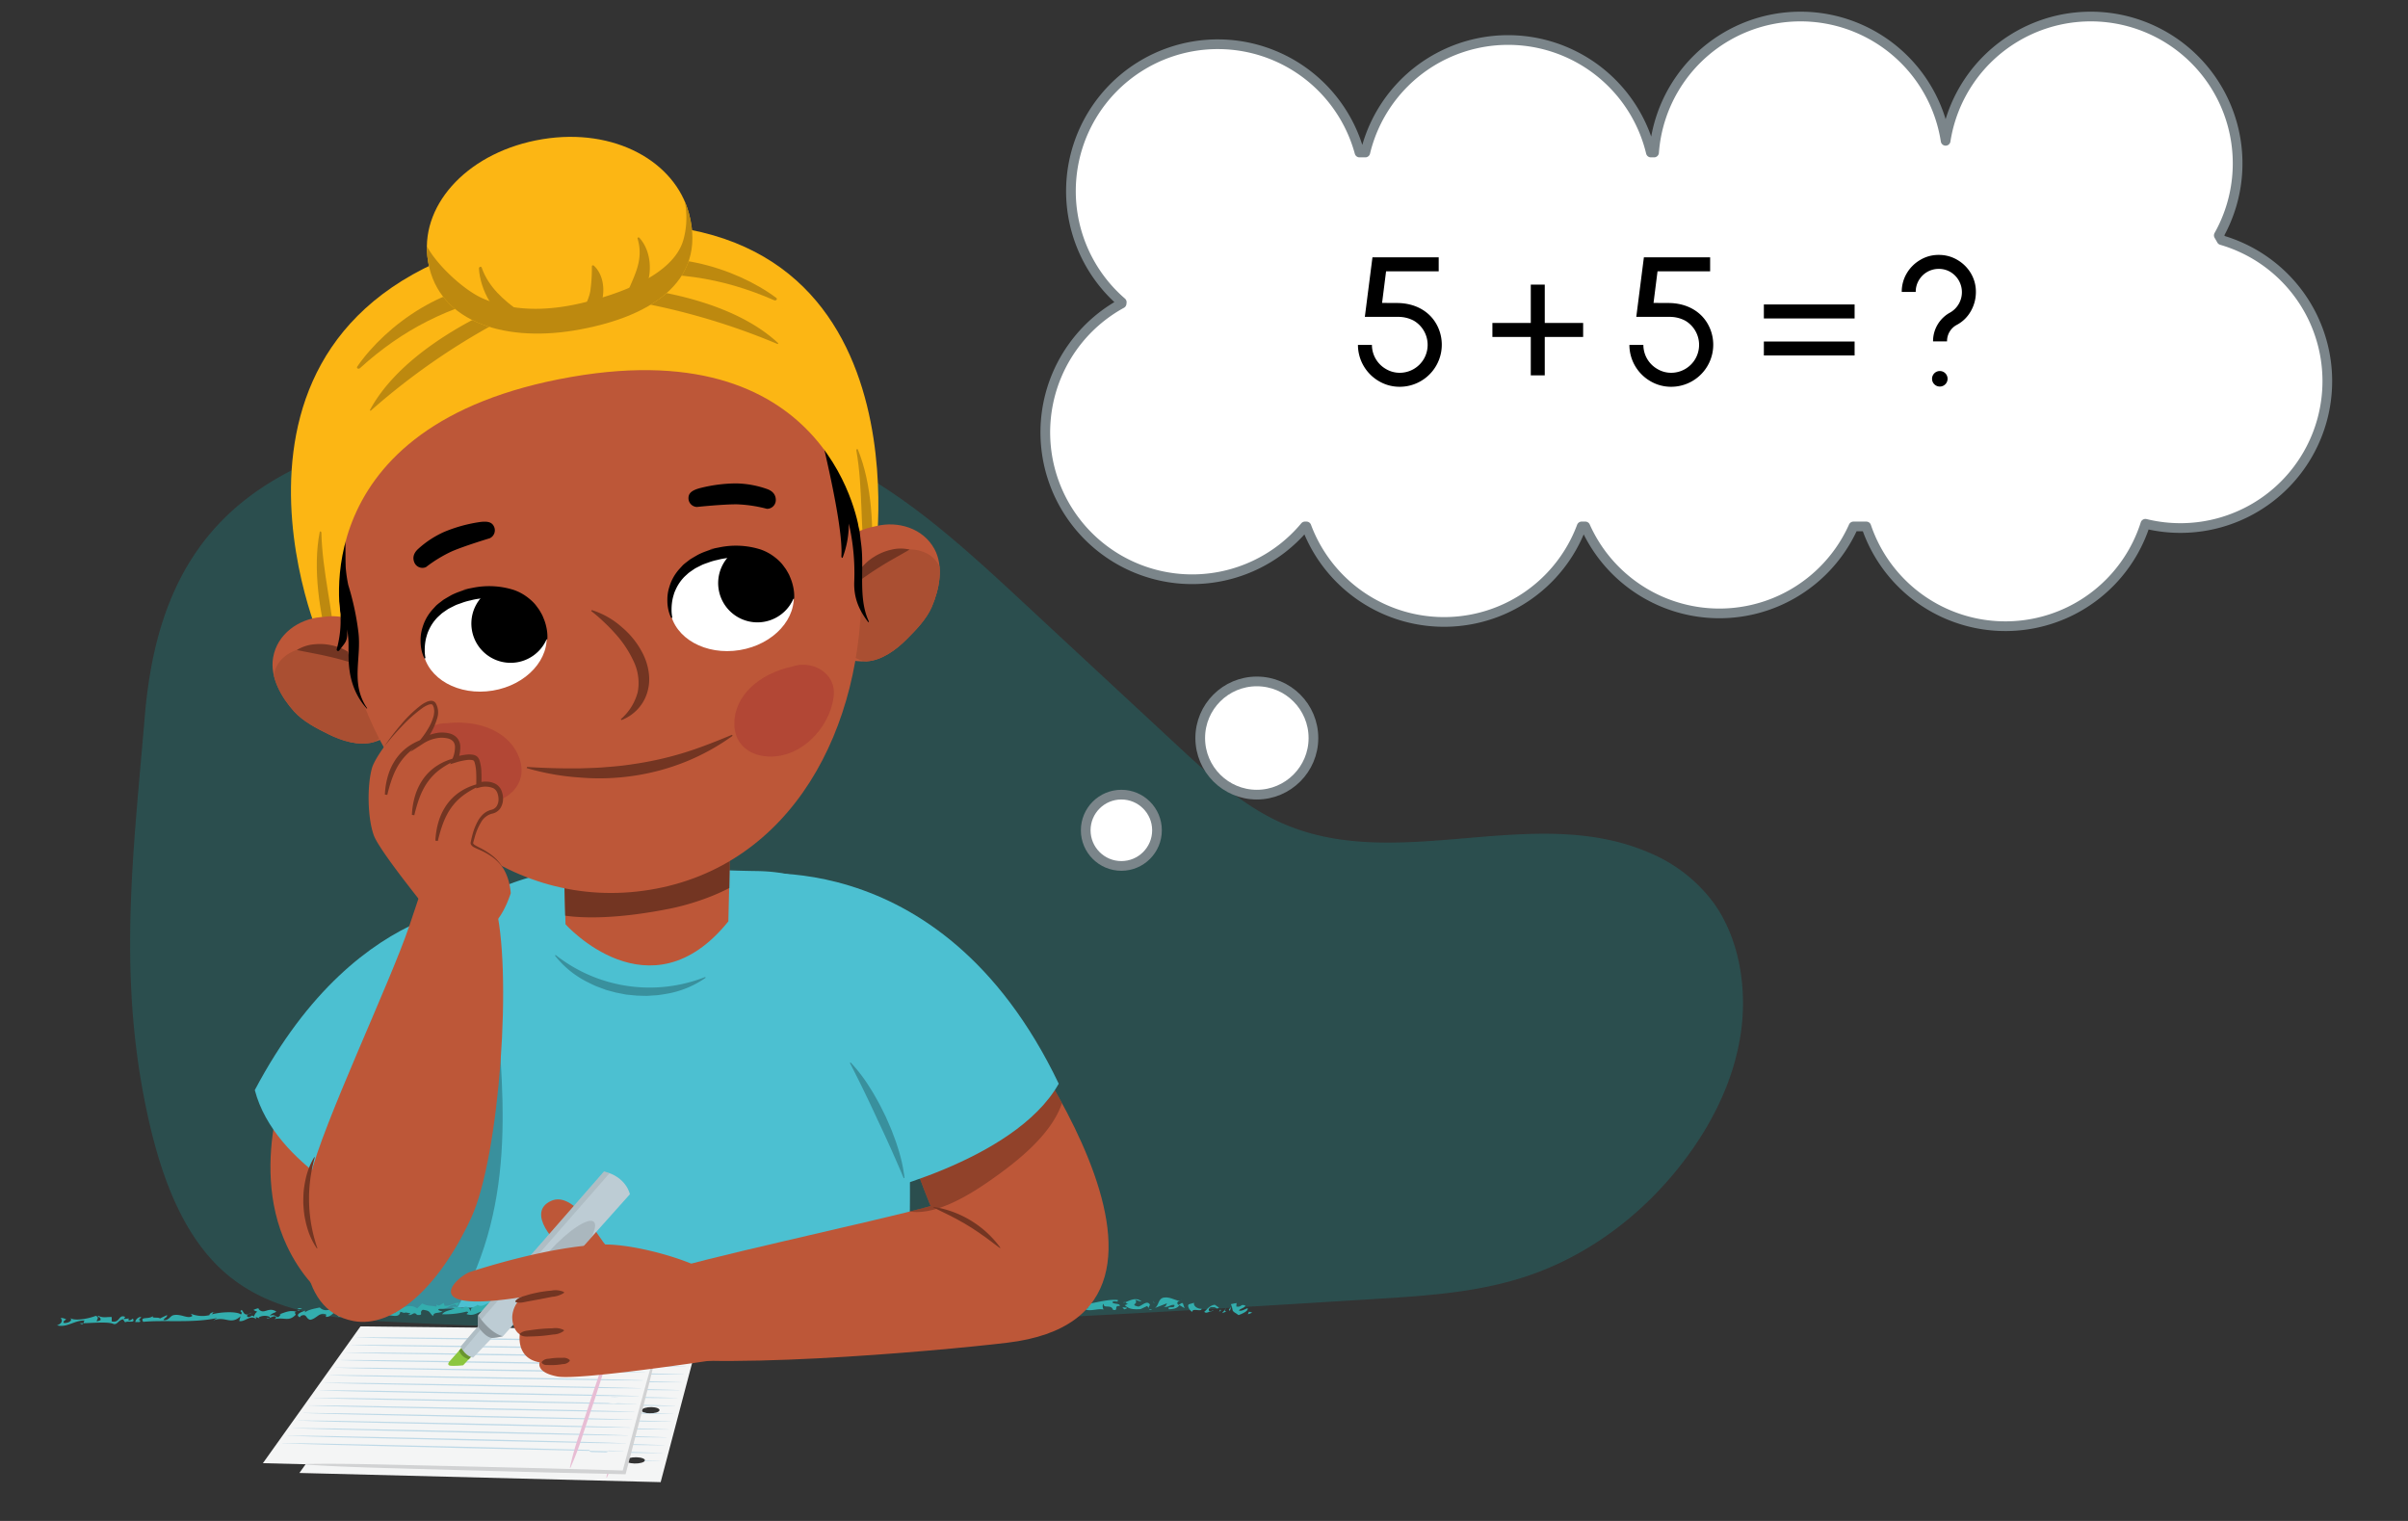 <svg xmlns="http://www.w3.org/2000/svg" xmlns:xlink="http://www.w3.org/1999/xlink" width="760" height="480" viewBox="0 0 760 480"><rect x="0" y="0" width="760" height="480" fill="#333333" stroke="none"/><defs><clipPath id="a"><path d="M208.513,467.754l11.895-45.045-95.118-1.021-30.8,43.168Zm1.9-39.507c1.442.018,2.482.475,2.324,1.019s-1.465.971-2.918.951-2.5-.477-2.324-1.02S208.969,428.228,210.41,428.247Zm-4.777,15.828c1.54.029,2.661.493,2.5,1.038s-1.544.962-3.1.933-2.673-.494-2.5-1.038S204.093,444.047,205.633,444.075ZM200.856,459.9c1.639.039,2.839.511,2.681,1.056s-1.624.954-3.275.915-2.852-.512-2.681-1.056S199.217,459.866,200.856,459.9Z" fill="#f4f5f5"/></clipPath><clipPath id="b"><path d="M197,464.668l11.9-45.045L113.776,418.6l-30.8,43.168Zm1.9-39.507c1.442.018,2.482.475,2.324,1.02s-1.465.97-2.919.95-2.494-.476-2.323-1.02S197.455,425.142,198.9,425.161Zm-4.777,15.829c1.54.028,2.66.493,2.5,1.037s-1.544.962-3.1.933-2.672-.494-2.5-1.038S192.579,440.961,194.119,440.99Zm-4.777,15.829c1.639.038,2.839.51,2.681,1.055s-1.625.954-3.276.915-2.851-.512-2.68-1.056S187.7,456.78,189.342,456.819Z" fill="#f4f5f5"/></clipPath><clipPath id="c"><path d="M313.047,314.165s79.489,100.6,4.94,109.578c-21.386,2.577-98.906,9.568-118.945,3.1-18.624-6.009,8.949-23.467,12.071-25.784s66.859-15.984,82.623-20.432c0,0-14.49-34.143-8.982-42.214S313.047,314.165,313.047,314.165Z" fill="#bd5738"/></clipPath><clipPath id="d"><path d="M146.628,424.3,142,429.5s-1.442,1.469.465,1.538a25.319,25.319,0,0,0,3.719-.168s3.734-3.968,3.9-4.175S146.628,424.3,146.628,424.3Z" fill="none"/></clipPath><clipPath id="e"><path d="M158.746,421.694,198.8,376.9s-1.033-5.473-8.164-7.193L150.91,415.1l-.055,3.52s-2.519,2.775-5.467,6.352c1.512,3.21,3.944,3.482,3.944,3.482l5.925-6.2Z" fill="none"/></clipPath><clipPath id="f"><path d="M229.88,258.193s.917,6.977,0,34.114c-24.782,25.974-51.4.775-51.4.775l-.918-36.439Z" fill="none"/></clipPath><clipPath id="g"><path d="M92.781,224.489c2.858,3.19,7.174,5.39,10.926,7.245,4.161,2.058,9.508,3.774,14.131,2.5,8.025-2.207,13.624-9.492,11.855-18.081-1.233-6-5.619-10.665-10.21-14.5-8.727-7.3-17.174-6.269-17.879-6.261-7.638.09-14.093,4.565-15.407,12.116C85.119,213.7,88.83,220.078,92.781,224.489Z" fill="none"/></clipPath><clipPath id="h"><path d="M294.935,173.287c-3.656-6.735-11.2-8.915-18.469-6.561-.671.217-9,1.941-14.945,11.642-3.125,5.1-5.79,10.929-5.044,17,1.066,8.7,8.7,13.82,17.007,13.35,4.788-.272,9.306-3.6,12.592-6.884,2.964-2.957,6.352-6.419,8.041-10.355C296.453,186.04,297.933,178.811,294.935,173.287Z" fill="none"/></clipPath><clipPath id="i"><path d="M217.44,67.351c5.985,22.27-13.534,33.221-36.333,36.959s-44.018-3.2-46.232-23.424c-1.868-17.056,13.534-33.222,36.333-36.96S213.055,51.033,217.44,67.351Z" fill="none"/></clipPath><clipPath id="j"><ellipse cx="230.86" cy="189.781" rx="19.674" ry="15.603" transform="matrix(0.987, -0.162, 0.162, 0.987, -27.661, 39.848)" fill="none"/></clipPath><clipPath id="k"><ellipse cx="152.966" cy="202.551" rx="19.674" ry="15.603" transform="translate(-30.753 27.415) rotate(-9.31)" fill="none"/></clipPath></defs><title>manu2_09.03</title><path d="M45.867,348.483c4.011,19.807,10.7,40.248,24.664,52.743,14.556,13.025,34.05,14.91,52.31,15.9,103.8,5.647,207.626-.77,311.24-7.185,16.134-1,32.432-2.029,47.9-7.217,19.769-6.628,37.7-20.106,50.91-38.264,8.029-11.036,14.42-24.044,16.523-38.334s-.479-29.951-8.576-41.2a48.5,48.5,0,0,0-20.65-15.958c-36.953-15.754-79.756,7.267-116.368-9.554-12.276-5.64-22.807-15.37-33.131-24.957l-47.267-43.9c-18.464-17.149-37.256-34.525-59.061-45.063C231.978,129.849,195.8,130.584,161,133.154c-25.9,1.913-52.519,4.953-75.369,18.869C59.3,168.057,48.438,193.291,45.691,226.145,42.163,268.344,37.271,306.032,45.867,348.483Z" fill="#15a2a2" opacity="0.25"/><path d="M122.356,412.965a663.636,663.636,0,0,1-.918-74.6c1.694-37.4,24.323-61.709,63.33-64.444,38.009-2.663,19.733.49,54.152.976s46.275,30.037,47.63,67.862c2.239,66.1-2.07,68.409-2.07,68.409Z" fill="#4cc0d1"/><circle cx="396.674" cy="232.916" r="17.865" fill="#fff" stroke="#7b858a" stroke-linecap="round" stroke-linejoin="round" stroke-width="3.059"/><circle cx="353.917" cy="262.031" r="11.249" fill="#fff" stroke="#7b858a" stroke-linecap="round" stroke-linejoin="round" stroke-width="3.059"/><path d="M701.151,75.785c-.278-.509-.572-1.007-.866-1.506a46.355,46.355,0,1,0-86.216-29.84,46.35,46.35,0,0,0-92.021,3.691h-1.01a46.352,46.352,0,0,0-90.128,0h-1.83a46.353,46.353,0,1,0-75.039,47.249c-.015.141-.036.28-.05.421a46.355,46.355,0,1,0,57.88,70.338h.461a46.364,46.364,0,0,0,86.866,0h1.145a46.352,46.352,0,0,0,84.642,0h4.042a46.358,46.358,0,0,0,88.091-.836,46.354,46.354,0,0,0,24.033-89.517Z" fill="#fff" stroke="#7b858a" stroke-linecap="round" stroke-linejoin="round" stroke-width="3.059"/><path d="M155.865,307.429c2.795,35.515,8.006,71.151-11.676,105.536l-23.353.449Z" fill="#39909d"/><polygon points="395.231 414.247 394.182 413.95 393.856 414.785 395.231 414.247" fill="#33aeae"/><path d="M390.278,411.225l-1.785.349c1.023,2.43-.359,1.724,2.434,3.465.982-.381,3.145-1.225,2.859-2.173-.7.1-1.737,1.028-2.78.731.445-.7,1.565-.613,2.1-1.53-1.686-.749-1.067.6-2.918.26Z" fill="#33aeae"/><path d="M388.163,413.645a2.99,2.99,0,0,0,.308-1.18C388.3,412.886,387.43,413.4,388.163,413.645Z" fill="#33aeae"/><path d="M387.078,413.893c-1.129-.091.017-.894-.095-1.025l-1.287,1.568Z" fill="#33aeae"/><path d="M382.382,413.789a4.537,4.537,0,0,0-.531.146C382.031,414.185,382.185,413.979,382.382,413.789Z" fill="#33aeae"/><path d="M380.069,413.979c.464.538,1.045.214,1.782-.044a.852.852,0,0,1-.071-.1c-.648-.455-.039-1.577,1.006-1.275,1.092-.253,1,.849,1.942.123l-1.3-.907C381.715,411.92,380.74,413.536,380.069,413.979Z" fill="#33aeae"/><path d="M382.382,413.789a2.918,2.918,0,0,1,.613-.071A.436.436,0,0,0,382.382,413.789Z" fill="#33aeae"/><polygon points="384.74 413.922 385.323 413.689 385.183 413.216 384.74 413.922" fill="#33aeae"/><path d="M376.224,414.06c.264-1.515,2.753.169,3.056-1.014-1.524.063-2.737-1.054-2.407-1.89l-1.683.475C374.633,412.206,375.344,413.342,376.224,414.06Z" fill="#33aeae"/><path d="M372.929,410.213a.83.83,0,0,1-.389.263C372.724,410.412,372.881,410.336,372.929,410.213Z" fill="#33aeae"/><path d="M364.428,412.827l3.926-1.53c-.366.493-.22.969-1.116,1.143,1.74.2,1.963-.768,3.4-.616.433,1.416-2.537.1-1.708,1.369,1.011-.04,2.523-.1,3.339-1.3l1.605.961-.547-1.553c-.647-.447-1.311,1.219-1.712.14-.2-.666.449-.793.907-.953-1.037.315-2.834-1.214-4.937-1.009C365.361,409.636,365.883,412.086,364.428,412.827Z" fill="#33aeae"/><polygon points="364.269 411.124 364.018 410.515 364.197 411.333 364.269 411.124" fill="#33aeae"/><path d="M359.986,413.145l2.049-.972a1.818,1.818,0,0,1,.487.741c-.084-.352.469-.963.381-1.26-.938-1.4-2.5.449-3.6.695-2.9-.633.131-.757-1-2.084.814.038.843.379,1.972.467-1.774-1.584-4.007-.127-5.143.264.33.14.41.578,1.041.452l-1.181.464C356.221,413.023,357.262,413.323,359.986,413.145Z" fill="#33aeae"/><path d="M363.642,413.134c-.761.106-1.046,0-1.109-.194C362.731,413.318,362.988,413.592,363.642,413.134Z" fill="#33aeae"/><path d="M354.516,411.039c.129.086.341.052.62-.043A.792.792,0,0,0,354.516,411.039Z" fill="#33aeae"/><path d="M355.682,412.705l-1.435-.143.563.66C355.008,413.145,355.715,413.046,355.682,412.705Z" fill="#33aeae"/><path d="M300.87,410.553c.132.575.656.856,1.765.744-.134.764-1.567.615-2.238,1.052,1.461.494-.025.891.345,1.63,1.631.076,2.357-.918,4.1-.714a.821.821,0,0,0,.169.815c2.1-.48,5.663-1.188,7.712-.533a17.378,17.378,0,0,0,5.612-.418c7.145.394,14.589-.388,22.273.328l1.089-1.485c.37.736,1.825,0,1.607.961-.416-.187-.819-.031-1.322-.013,1.642,1.3,4.359-.11,6.329.36-.225-.263-.548-1.556.046-1.784-.154,1.649,2.331-.03,2.911,1.866,1.968.47.073-1.442,2.126-1.178.216-.974-1.969-.473-2.339-1.207.641-.787,1.858.33,1.763-.692-3.295-.481-9.406,1.546-14.443,2.095l.532-.914c-2.577.656-6.745.687-8.8-.8.484.873-3.8-.465-3.416,1.511-.653-.452-.851-.377-1.778-.549l-.253.629c-1.319-.016-1.107-.982-2.619-.92.988.851-.112,1.1-.552,1.8-1.734-.946-3.753-1.779-5.3-2.55a2.011,2.011,0,0,0,.791.951c-1.05-.3-.868.516-1.147.8-1.008.04-.905-1.058-.858-1.611-1.856-.337-2.687,1.756-4.076,1.057l.493.871c-1.915.216-3.517-.745-5.63-.455-1.017-1.2,1.734-1.033,2.608-1.55-.429-.252-1.338-.316-1.624-.715a39.842,39.842,0,0,1-3.537,2.025C304.276,410.566,301.6,410.644,300.87,410.553Z" fill="#33aeae"/><path d="M306.746,409.937a4.652,4.652,0,0,0,.605-.473,1.174,1.174,0,0,1-.7.1A.437.437,0,0,0,306.746,409.937Z" fill="#33aeae"/><path d="M300.87,410.553c-.007-.046-.04-.085-.044-.135C300.617,410.5,300.687,410.53,300.87,410.553Z" fill="#33aeae"/><path d="M313,413.62c-.08-.033-.187-.046-.275-.073-.121-.021-.223-.013-.344-.039Z" fill="#33aeae"/><path d="M314.58,409.647a11.557,11.557,0,0,0,1.609.94C316.013,410.188,315.863,409.881,314.58,409.647Z" fill="#33aeae"/><path d="M327.46,410.631c.4-.155.169-.418.448-.7C327.09,409.893,326.815,410.177,327.46,410.631Z" fill="#33aeae"/><polygon points="304.43 409.714 302.824 409.988 302.234 410.218 304.43 409.714" fill="#33aeae"/><path d="M271.923,414.267c1.415,1.04,3.493.4,5.238.608,3.2-.544.4-2.283,3.438-2.4l-.52,2.149c3.031-.125,7.342.318,9.915-1.568.231.262.765.585-.024.9,2.026-.092,1.051-3.065,3.754-2.351-2.527,1.334.826,1.267.134,2.6l-.4.156c1.715-.141,3.984-.851,5.113-.757.048-.549-.938-1.4.576-1.467-.612-.109-.367-.734-.312-1.29-1.572.613-2.423.237-3.372.963-.876-.718.59-.23-.286-.948l-1.261.672c-.924-.174.957-.729-.487-.878-.166.423-1.335.878-2.467.786l.326-.248c-.865.284-2.086-.076-1.668,1.127l-1.019-1.191.176.815c-2.365-.32-3.255-2.268-6.314-1.255.735.246.064.684-.328.844,1.275.56,1.569-.621,2.778-.729.18.81-1.873,1.786-.407,2.274-1.605-.964-3.038.122-3.724-1.9-1.935-.13-2.672.866-4.641.389l.059-.3c-.363,1.338-1.6-.61-3.061.769l1.04.3c-.05.551-.552.57-1.258.667.079-.209.079-.209-.15-.475-.211.971-2.432,1.131-2.711,1.415.935.169,2.077-.633,3.169-.883C272.678,413.615,272.846,414.436,271.923,414.267Z" fill="#33aeae"/><path d="M291.919,410.712l-.627.47A1.039,1.039,0,0,0,291.919,410.712Z" fill="#33aeae"/><path d="M263.136,412.562c-1.239-.22.334-.835-.824-1.265-1.258.675,1.444,1.383.212,2.39-.759-.586-1.991.424-2.5.445a2.061,2.061,0,0,0,.011-2.125c-.477.36-1.547-.28-2.365-.319,2,.81-1.682.485.125,1.367-.132.759-2.02,1.322-2.782.734.055-.55.674-.438,1.184-.46.41-1.043-1.272-.564-1.558-1.515-1.906,1.451-8.01,1.353-6.278,3.685.655.452,1.212-.12,1.92-.215-1.984-.465-.015-1.235.154-1.653.843.376,2.3-.366,1.964.469l-1.341.873a96.853,96.853,0,0,0,15.13-.064l-2.14-.046c.25-.632,1.262-.672,2.046-.975l-1.045-1.539c.616.116,1.206-.114,1.153.436.753-.653.409-1.048-.042-1.575,1.6-.273,1.859.332,3.09-.675-2.654-1.265-2.243,1.048-5.282-.061Z" fill="#33aeae"/><polygon points="268.95 411.716 268.312 412.493 269.294 412.112 268.95 411.716" fill="#33aeae"/><path d="M267.938,415.11c-.033-.338.359-.491.326-.831C267.025,414.055,267.172,414.527,267.938,415.11Z" fill="#33aeae"/><path d="M253,411.747l-1.6.269,1.041.3C252.422,411.972,252.806,411.824,253,411.747Z" fill="#33aeae"/><path d="M241.791,415.764c2.222-.153,3.167-.882,5.675-.091,1.231-1.013-.572-1.895-.044-2.81-1.247-.222-1.091,1.486-2.383,1.811-.476-.865-1.884.193-3.116-.009A1.022,1.022,0,0,1,241.791,415.764Z" fill="#33aeae"/><path d="M234.152,412.434c-1.015-.01-2.038.667-2.841.251.114-.547.719-.746,1.331-.6-.4-1.237-1.122.194-2.218-.634.095.135.491.348.184.613-2.726-.288-1.533,1.015-5.076.311-.511.336-1.017.333-.931,1.154-2.01-1.041-1-1.033-3.411-1.943.092.481.887,1.584.869,2.61-3.416-1.447-3.49.2-5.67-.88a1.756,1.756,0,0,1,1.125-.179c-.282-1.439-1.831.259-3.043-.023l.12-1.229c-1.121.2-3.052,1-4.46.1l.319-.614c-2.859.938-6.2.5-8.636.966l-1.312-.763c-3.358.935,3.335.434.879,2.263-.37-2.261-1.734.741-3.647-.161-.9-.9,1.936-.467.935-1.5-.422,1.16-1.019.333-2.035.67.22-1.094-2.129-.151-1.5-1.38l-3.581,2.029a2.574,2.574,0,0,0-2.383-.361c1.936.011-.531,1.631,1.639,2.132a45.8,45.8,0,0,1,12.379-.319c.432-1.5,2.533.02,3.163-1.209.092.481.389.892.484,1.372,2.544-.325-.6-.823.022-1.369,1.114-.2,2.012.7,1.91,1.247,1.822.079.2-.41,1.131-1.224l1.189,1.653c5.687-.508,13.211-1.618,19.681-.682l-.491-1.033c2.936.573,4.908-2.293,7.507-.08l.885-.888c-.482.506.508,1.553-.258,2.254.795-.348,1.646.04,2.47-.278l-1.463-.491a1.548,1.548,0,0,1,2.5.432c2.188-1.046-1.3-1.788-1.785-2.659-3.079,1.914-3.1-1.865-6.06-1.068C232.238,411.529,234.266,411.887,234.152,412.434Z" fill="#33aeae"/><path d="M237.964,415.264a1.749,1.749,0,0,0,.448-.276A1.511,1.511,0,0,0,237.964,415.264Z" fill="#33aeae"/><path d="M189.171,413.134a5.833,5.833,0,0,0-.859.059C188.02,413.454,188.486,413.273,189.171,413.134Z" fill="#33aeae"/><path d="M241.923,414.665a.022.022,0,0,0-.007-.014c0,.007-.011.009-.022.014Z" fill="#33aeae"/><polygon points="243.393 412.132 242.572 412.099 242.715 412.572 243.393 412.132" fill="#33aeae"/><path d="M180.528,411.841l-.008.539A.594.594,0,0,0,180.528,411.841Z" fill="#33aeae"/><path d="M157.108,411.511l.51.027A.678.678,0,0,0,157.108,411.511Z" fill="#33aeae"/><path d="M100.921,412.634c-1.528.33-3.562.657-4.692,1.538l.11-.544c-.813.266-3.464,1.137-1.756,2.106l.415-.472c1.935-.809,1.407.9,2.919,1.249,1.824-.256,2.872-2.3,4.489-1.814.708-.067.6.485.388.894,1.624.15,2.259-1.419,3.373-1.618.447,4.1,4.985-1.13,7.384,1.49,1.52-.33,3.55.025,5.486-.782-1.03,1.023,1.822.084,1.4,1.242.548-2.389,5.566,1.071,5.911-1.944,2.625.845.106-.2,3.138.508-.007.337-.513.337-.715.4,1.2.625,1.844-1.286,2.837.087,2.427.227.409-.811,1.851-1.622,2.526.357,1.815.76,3.211,2.007.228-1.436,1.73-.746,2.966-1.487-.308-.069-2.027-.353-.9-.895,2.934.228,2.346-.945,5.093-1.332,1.39,1.583-2.738.044-.326,1.3-1.737.736-3.055.662-3.986,1.818a27.817,27.817,0,0,0,7.721-.834c1.415.215-.721.747.389.9,2.528.7,3.882-1.617,5.9-.917l-.418.816c1.228-1.086,4.457.238,6.8-.361-.3-.414-.5-.69-.187-.96-.037,2.057,3.257-1.069,5.568.381-.183-1.3,2.06-2.035,3.481-2.169a1.248,1.248,0,0,1,.386,1.237c-2.324-.764-2.25,1.425-4.09,2.025,1.532-.672,4.061.029,5.4-.918l-.524,1.021c2.122.155,1.858-2.311,4.076-1.333l-.22.745c4.465-.1,9.714,1.237,13.292-.443.311-.624-1.492-2.073-1.586-2.549-2.135.53-3.367,1.619-5,2.158l.023-1.176c-.37.806-2.331,1.281-1.246,1.915-1.331.6-1.008-1.035-2.535-.361.127-1.229,1.036-1.362,1.05-2.386l-1.33.605c.421-.478-.8-.416-.389-.894-2.461,1.487-3.431-.57-5.978.094l1.415.217c-.012.683-.822.614-1.434.81-.692-.96-1.107-.828-2.413-1.25-1.124.54-1.751,1.766-3.274,1.756.324-1.3-2.528-.7-2.811-1.8-.326,1.29-2.946.458-3.158,1.207-.814.265-1.928.122-1.921-.563a4.662,4.662,0,0,1,.612-.223l-.81-.05c.077-.148.048-.259.143-.285-.722-.03-.729.912-1.668.272.007-.342.517-.342.931-.471-1.932-.222-3.38,1.963-4.985.785-.319.61-2.548.662-2.068,2.037-.6-.481-.37-1.574-2-1.381-.935,1.156-1.817-.428-3.054.316,1.642-1.212.007-.336,1.445-1.5-1.108-.483-2.753,1.078-4.678.858-.2-.272-.19-.617-.39-.891-.717.408-1.542,1.357-2.238.394l.088.82c-1.309-.419-3.138-.159-4.545-1.061l-1.646,1.564c-2.2-1.655-5.169-.176-6.914,1.25-.81-.072-2.02-.353-2.016-.7.187-.123.506-.363.876-.57-1.187-.061-2.639-.953-3.312.353-1.218.394-.892-.9-1.8-1.112-2.467,1.834-7.284-1.352-8.032,1.447a36.045,36.045,0,0,0,4.854.446c-.51.339-.11.888-.825.95-1.928.127-2.922-.908-4.853-.443l.227-1.78C106.526,410.962,103.513,415.184,100.921,412.634Z" fill="#33aeae"/><path d="M125.657,412.674l-1.4-.9.147.767A1.446,1.446,0,0,1,125.657,412.674Z" fill="#33aeae"/><path d="M124.4,412.542a3.453,3.453,0,0,0-.818.362,1.489,1.489,0,0,0,.858-.17Z" fill="#33aeae"/><path d="M95.339,412.94a2.806,2.806,0,0,0-1.522-.018A1.7,1.7,0,0,0,95.339,412.94Z" fill="#33aeae"/><polygon points="93.711 413.472 94.411 413.753 94.514 413.547 93.711 413.472" fill="#33aeae"/><path d="M52.72,415.02l-2.249,1.08c-.395-.548-2.943.115-2.118-.834-1.338,1.291-4.252.036-3.168,1.895,6.593-.637,15.7.454,23.339-1.2l-1.224.745c3.97-1.479,5.438,1.616,8.633-1.306l-.429,1.5c1.818.424,3.48-2.165,5.377-.578l-.183-.616c.5,0,.7.275,1.21.283l-.2-.274a4.057,4.057,0,0,1,3.45-.117c.089.479-.613.2-1.02.333.6.488,1.632-.532,2.651-.526.8.421-.011.689-.121.894,3.057-.667,4.446.917,6.609-1.326.209-.407-.792-.76.322-.957-2.019-.7-3.651.185-5.491.79h.51c-1.459,2.178-1.107-.491-3.453.45.619-.885,1.639-.872,2.045-1.35-2.7-1.666-3.871,1.268-5.66-.863l.2-.067c-.4-.211-1.119.194-1.731.394.2.278.807.419,1.214.626-.62.205-.935,1.16-1.142,1.566-.695-.963-.922.468-2.026-.013-.392-.891.922-.814,1.335-1.29l-1.327.6c-1.217.061-1.2-.969-1.8-1.45-1.032.677.6.481-.231,1.434-1.3-1.1-6.877-.8-9.527.067.913-.129.323-.951,1.43-.808-.4-.2-1.826.261-1.837.945a9.594,9.594,0,0,1-5.877-.452l.5.687c-1.439,1.157-3.634-.848-6.18-.184l.053.018c-.819.146-1.519,1.818-3.018,1.472C52,415.774,52.8,415.844,52.72,415.02Z" fill="#33aeae"/><path d="M43.771,416.6l.828-.951c-.913-.212-2.051,1.009-1.855,1.628.616-.2,1.419.219,1.527-.33C44.17,416.812,44.181,416.471,43.771,416.6Z" fill="#33aeae"/><path d="M26.733,416.753c-.334.22-.242.578-.385.847,3.607-.12,8.057-.5,9.494.245,1.213.284,1.437-1.152,2.965-1.487l.689.966c.825-.61,3.347.434,2.453-1.145-.092-.139-.719.747-1.423.468l.114-.547-1.627.189.52-.678c-2.221-.971-1.558,2.046-4.285,1.411l.018-1.372c-1.822-.078-2.742.39-4.347-.445,0,0-.015.69.3.416a.83.83,0,0,1,.484,1.031c-2.755,1.072.428-.818-1.5-1.378-2.346.941-6.822,1.727-8.119.626,1.1.828-.535,1.705-1.851,1.628-.6-.483.416-.818.63-1.229-.612-.143-1.111-.489-1.719-.284.792.757.271,1.779-1.151,2.247C21.119,419.11,23.6,416.6,26.733,416.753Z" fill="#33aeae"/><path d="M25.806,417.912a.652.652,0,0,0,.542-.312c-.425.015-.853.028-1.25.031Z" fill="#33aeae"/><path d="M208.513,467.754l11.895-45.045-95.118-1.021-30.8,43.168Zm1.9-39.507c1.442.018,2.482.475,2.324,1.019s-1.465.971-2.918.951-2.5-.477-2.324-1.02S208.969,428.228,210.41,428.247Zm-4.777,15.828c1.54.029,2.661.493,2.5,1.038s-1.544.962-3.1.933-2.673-.494-2.5-1.038S204.093,444.047,205.633,444.075ZM200.856,459.9c1.639.039,2.839.511,2.681,1.056s-1.624.954-3.275.915-2.852-.512-2.681-1.056S199.217,459.866,200.856,459.9Z" fill="#f4f5f5"/><g clip-path="url(#a)"><path d="M209.683,456.08c-8.763-.359-17.566-.538-26.365-.744l-26.4-.607-26.424-.557c-8.808-.186-17.607-.38-26.517-.43-.044,0-.086.011-.093.025s.019.024.058.025c8.7.349,17.527.536,26.338.74l26.436.613,26.462.561c8.82.184,17.636.395,26.49.426.044,0,.081-.011.082-.026S209.723,456.082,209.683,456.08Z" fill="#bed9e7"/><path d="M209.009,458.563c-8.848-.367-17.735-.554-26.618-.768l-26.651-.633-26.677-.582c-8.892-.194-17.775-.4-26.77-.455-.044,0-.086.011-.094.025s.019.024.059.025c8.786.353,17.7.553,26.591.765l26.689.638,26.714.586c8.9.193,17.8.412,26.743.451.044,0,.081-.011.083-.025S209.049,458.565,209.009,458.563Z" fill="#bed9e7"/><path d="M217.776,426.28c-7.753-.259-15.545-.337-23.334-.443l-23.368-.307-23.392-.255c-7.8-.086-15.586-.18-23.487-.129-.039,0-.077.011-.084.025s.014.023.049.025c7.688.248,15.507.335,23.308.438l23.405.312,23.43.261c7.81.083,15.615.194,23.459.124.039,0,.072-.012.074-.026S217.811,426.281,217.776,426.28Z" fill="#bed9e7"/><path d="M212.381,446.146c-8.427-.325-16.893-.47-25.355-.643L161.638,445l-25.414-.457c-8.471-.152-16.933-.313-25.507-.329-.042,0-.083.011-.09.025s.017.023.055.025c8.361.315,16.854.469,25.328.639l25.426.513,25.451.461c8.483.15,16.963.328,25.48.325.042,0,.078-.011.079-.026S212.419,446.148,212.381,446.146Z" fill="#bed9e7"/><path d="M211.032,451.113c-8.595-.342-17.229-.5-25.86-.693l-25.894-.558-25.918-.506c-8.64-.17-17.27-.347-26.013-.38-.043,0-.084.011-.091.025s.018.024.056.025c8.531.331,17.191.5,25.834.69l25.931.562,25.956.512c8.652.167,17.3.361,25.985.375.043,0,.079-.011.081-.026S211.071,451.115,211.032,451.113Z" fill="#bed9e7"/><path d="M213.73,441.18c-8.258-.309-16.556-.438-24.85-.594L164,440.129l-24.908-.406c-8.3-.136-16.6-.28-25-.279-.042,0-.082.011-.089.025s.017.023.054.025c8.2.293,16.517.435,24.823.589l24.92.462,24.946.411c8.315.134,16.626.295,24.975.275.041,0,.076-.011.078-.026S213.767,441.181,213.73,441.18Z" fill="#bed9e7"/><path d="M215.079,436.213c-8.09-.292-16.219-.4-24.345-.543l-24.378-.407-24.4-.356c-8.135-.12-16.26-.246-24.5-.229-.04,0-.08.011-.087.025s.016.023.052.024c8.028.279,16.181.4,24.318.539l24.415.413,24.441.36c8.147.117,16.289.261,24.47.226.04,0,.074-.012.076-.027S215.115,436.214,215.079,436.213Z" fill="#bed9e7"/><path d="M215.753,433.729c-8-.283-16.051-.387-24.092-.517l-24.125-.383-24.151-.33c-8.05-.111-16.091-.23-24.244-.2a.121.121,0,0,0-.087.025c-.007.013.016.023.052.024,7.946.268,16.012.386,24.065.514l24.163.387,24.188.336c8.062.109,16.121.244,24.217.2.04,0,.074-.012.076-.026S215.789,433.731,215.753,433.729Z" fill="#bed9e7"/><path d="M216.428,431.246c-7.922-.275-15.883-.37-23.84-.493l-23.873-.357-23.9-.306c-7.967-.1-15.924-.212-23.992-.178-.04,0-.079.011-.086.025s.015.023.051.024c7.857.264,15.843.369,23.813.489l23.91.362,23.935.311c7.978.1,15.952.227,23.965.175.039,0,.073-.012.074-.027S216.463,431.247,216.428,431.246Z" fill="#bed9e7"/><path d="M217.1,428.763c-7.837-.267-15.714-.354-23.587-.468l-23.62-.332-23.645-.281c-7.882-.094-15.755-.2-23.739-.153a.118.118,0,0,0-.086.025c-.007.013.015.023.05.024,7.777.253,15.676.353,23.561.464l23.657.337,23.683.286c7.894.092,15.784.211,23.712.15.039,0,.072-.013.074-.027S217.137,428.764,217.1,428.763Z" fill="#bed9e7"/><path d="M210.358,453.6c-8.679-.351-17.4-.521-26.113-.719L158.1,452.3l-26.171-.531c-8.725-.178-17.439-.363-26.265-.405-.044,0-.085.011-.093.025s.019.024.058.025c8.619.335,17.359.519,26.086.715l26.183.587,26.209.537c8.736.175,17.468.378,26.238.4.043,0,.079-.012.081-.026S210.4,453.6,210.358,453.6Z" fill="#bed9e7"/><path d="M208.335,461.047c-8.932-.376-17.9-.571-26.871-.794l-26.9-.658-26.929-.607c-8.977-.2-17.944-.413-27.023-.48-.045,0-.087.011-.094.025s.019.023.059.025c8.868.364,17.864.57,26.844.79l26.941.663,26.967.612c8.989.2,17.973.428,27,.476.044,0,.081-.012.083-.026S208.375,461.048,208.335,461.047Z" fill="#bed9e7"/><path d="M213.056,443.663c-8.343-.317-16.725-.454-25.1-.618l-25.136-.483-25.161-.431c-8.387-.144-16.765-.3-25.254-.3a.126.126,0,0,0-.09.025c-.007.013.017.023.055.025,8.279.3,16.685.452,25.076.614l25.173.487,25.2.436c8.4.143,16.794.312,25.228.3.041,0,.076-.012.078-.026S213.093,443.664,213.056,443.663Z" fill="#bed9e7"/><path d="M211.707,448.63c-8.511-.334-17.062-.488-25.608-.668l-25.641-.533-25.666-.481c-8.556-.162-17.1-.33-25.76-.355a.128.128,0,0,0-.091.025c-.007.013.018.023.056.025,8.45.32,17.022.486,25.581.664l25.678.538,25.7.486c8.568.159,17.131.345,25.733.351.042,0,.078-.012.079-.026S211.745,448.631,211.707,448.63Z" fill="#bed9e7"/><path d="M214.4,438.7c-8.174-.3-16.387-.42-24.6-.568l-24.63-.432-24.656-.381c-8.219-.128-16.428-.263-24.749-.254a.123.123,0,0,0-.089.025c-.007.013.017.023.053.024,8.113.287,16.349.42,24.571.565l24.668.437,24.693.386c8.231.125,16.457.278,24.722.25.041,0,.076-.012.077-.026S214.441,438.7,214.4,438.7Z" fill="#bed9e7"/></g><path d="M191.54,466.309a93.078,93.078,0,0,0,4-10.64c1.428-4.26,2.142-6.391,3.568-10.651,1.364-4.263,2.047-6.393,3.415-10.655,1.141-3.551,2.3-7.1,3.067-10.657,0-.014-.026-.026-.064-.026s-.069.011-.074.024c-1.583,3.529-2.763,7.094-3.966,10.643-1.446,4.259-2.17,6.389-3.618,10.647-1.388,4.26-2.081,6.39-3.465,10.65a86.132,86.132,0,0,0-3.03,10.661c0,.014.032.026.077.026S191.533,466.322,191.54,466.309Z" fill="#e7bdd4"/><path d="M197,464.668l11.9-45.045L113.776,418.6l-30.8,43.168Zm1.9-39.507c1.442.018,2.482.475,2.324,1.02s-1.465.97-2.919.95-2.494-.476-2.323-1.02S197.455,425.142,198.9,425.161Zm-4.777,15.829c1.54.028,2.66.493,2.5,1.037s-1.544.962-3.1.933-2.672-.494-2.5-1.038S192.579,440.961,194.119,440.99Zm-4.777,15.829c1.639.038,2.839.51,2.681,1.055s-1.625.954-3.276.915-2.851-.512-2.68-1.056S187.7,456.78,189.342,456.819Z" fill="#f4f5f5"/><g clip-path="url(#b)"><path d="M198.169,452.994c-8.763-.359-17.566-.537-26.365-.743l-26.4-.608-26.424-.557c-8.808-.186-17.607-.38-26.517-.429-.044,0-.086.01-.093.024s.018.024.058.025c8.7.349,17.527.536,26.338.74l26.436.613,26.462.561c8.82.184,17.636.395,26.49.426.044,0,.081-.011.082-.026S198.209,453,198.169,452.994Z" fill="#bed9e7"/><path d="M197.5,455.478c-8.848-.368-17.735-.555-26.618-.769l-26.651-.633-26.677-.582c-8.892-.194-17.775-.4-26.77-.454-.044,0-.087.01-.094.024s.019.024.059.025c8.789.35,17.7.553,26.591.765l26.689.638,26.714.587c8.9.192,17.8.411,26.743.45.044,0,.081-.011.082-.025S197.535,455.479,197.5,455.478Z" fill="#bed9e7"/><path d="M206.262,423.194c-7.753-.259-15.545-.337-23.334-.443l-23.368-.307-23.392-.255c-7.8-.086-15.587-.18-23.487-.129a.122.122,0,0,0-.085.025c-.007.013.015.024.05.025,7.688.248,15.507.335,23.308.438l23.405.312,23.43.261c7.81.083,15.615.194,23.459.125.039,0,.072-.013.074-.027S206.3,423.2,206.262,423.194Z" fill="#bed9e7"/><path d="M200.867,443.061c-8.427-.326-16.893-.471-25.355-.644l-25.388-.507-25.414-.456c-8.471-.153-16.933-.314-25.507-.33-.042,0-.083.011-.09.025s.017.024.055.025c8.361.315,16.854.469,25.328.639l25.426.513,25.451.461c8.483.15,16.962.328,25.48.325.042,0,.077-.011.079-.026S200.905,443.062,200.867,443.061Z" fill="#bed9e7"/><path d="M199.518,448.027c-8.595-.342-17.229-.5-25.86-.693l-25.894-.558-25.918-.506c-8.64-.17-17.27-.347-26.013-.38-.043,0-.084.011-.091.025s.018.024.056.025c8.531.331,17.191.5,25.834.69l25.931.562,25.956.512c8.652.167,17.3.361,25.985.375.043,0,.079-.011.081-.026S199.557,448.029,199.518,448.027Z" fill="#bed9e7"/><path d="M202.216,438.094c-8.258-.309-16.556-.438-24.85-.593l-24.883-.458-24.908-.406c-8.3-.136-16.6-.279-25-.279-.042,0-.082.011-.089.025s.017.023.053.025c8.2.294,16.518.436,24.824.589l24.92.462,24.946.411c8.315.134,16.626.3,24.975.276.041,0,.076-.012.077-.027S202.253,438.1,202.216,438.094Z" fill="#bed9e7"/><path d="M203.565,433.127c-8.09-.292-16.22-.4-24.345-.543l-24.378-.407-24.4-.356c-8.135-.119-16.26-.246-24.5-.229-.04,0-.08.011-.087.025s.016.023.052.025c8.028.278,16.18.4,24.318.539l24.415.412,24.441.361c8.147.117,16.289.261,24.47.225.04,0,.074-.012.076-.027S203.6,433.128,203.565,433.127Z" fill="#bed9e7"/><path d="M204.239,430.644c-8.006-.284-16.051-.388-24.092-.518l-24.125-.382-24.151-.331c-8.05-.111-16.091-.23-24.244-.2a.121.121,0,0,0-.087.025c-.007.013.016.023.052.025,7.946.267,16.012.385,24.065.513l24.163.388,24.188.335c8.062.109,16.121.245,24.217.2.04,0,.074-.012.076-.026S204.275,430.645,204.239,430.644Z" fill="#bed9e7"/><path d="M204.914,428.16c-7.922-.275-15.883-.37-23.84-.493L157.2,427.31l-23.9-.305c-7.966-.1-15.923-.213-23.991-.179-.04,0-.079.011-.086.025s.015.023.051.025c7.857.263,15.843.368,23.812.488l23.911.362,23.935.311c7.978.1,15.952.228,23.965.175.039,0,.073-.012.074-.026S204.949,428.161,204.914,428.16Z" fill="#bed9e7"/><path d="M205.588,425.677c-7.837-.267-15.714-.354-23.587-.468l-23.62-.332-23.645-.28c-7.883-.095-15.755-.2-23.74-.154a.117.117,0,0,0-.085.025c-.007.013.015.023.05.025,7.777.252,15.676.352,23.561.463l23.657.337,23.683.286c7.894.092,15.784.211,23.712.15.039,0,.072-.012.074-.027S205.623,425.678,205.588,425.677Z" fill="#bed9e7"/><path d="M198.844,450.511c-8.679-.351-17.4-.521-26.113-.719l-26.146-.582-26.172-.532c-8.724-.178-17.438-.363-26.264-.4-.044,0-.086.01-.093.024s.019.024.057.025c8.62.335,17.359.52,26.086.715l26.184.588,26.208.536c8.737.175,17.469.378,26.239.4.043,0,.079-.012.081-.026S198.883,450.512,198.844,450.511Z" fill="#bed9e7"/><path d="M196.821,457.961c-8.932-.376-17.9-.571-26.871-.794l-26.9-.658-26.929-.607c-8.977-.2-17.944-.413-27.023-.479-.045,0-.087.01-.094.024s.019.024.059.025c8.868.364,17.864.57,26.844.79l26.941.663,26.967.612c8.988.2,17.973.428,27,.476.045,0,.082-.012.084-.026S196.861,457.963,196.821,457.961Z" fill="#bed9e7"/><path d="M201.542,440.577c-8.343-.317-16.725-.454-25.1-.618l-25.136-.483-25.161-.431c-8.387-.144-16.765-.3-25.254-.3a.126.126,0,0,0-.09.025c-.007.013.017.023.055.025,8.279.3,16.685.452,25.075.614l25.173.488,25.2.436c8.4.142,16.794.311,25.227.3.042,0,.077-.012.079-.026S201.579,440.579,201.542,440.577Z" fill="#bed9e7"/><path d="M200.193,445.544c-8.511-.334-17.062-.487-25.608-.668l-25.641-.533-25.666-.481c-8.556-.161-17.1-.33-25.76-.355a.128.128,0,0,0-.091.025c-.007.013.018.024.056.025,8.449.32,17.022.486,25.581.665l25.678.537,25.7.486c8.567.159,17.131.345,25.733.351.042,0,.078-.012.079-.026S200.231,445.546,200.193,445.544Z" fill="#bed9e7"/><path d="M202.89,435.61c-8.174-.3-16.387-.42-24.6-.568l-24.631-.432-24.655-.381c-8.219-.128-16.428-.263-24.75-.254a.122.122,0,0,0-.088.025c-.007.013.017.023.053.025,8.113.286,16.349.419,24.571.564l24.668.437,24.693.386c8.231.125,16.457.278,24.722.25.041,0,.076-.012.077-.026S202.927,435.612,202.89,435.61Z" fill="#bed9e7"/></g><path d="M180.026,463.223a93.008,93.008,0,0,0,4-10.64c1.428-4.26,2.142-6.39,3.568-10.651,1.364-4.262,2.047-6.393,3.415-10.655,1.141-3.551,2.3-7.1,3.067-10.657,0-.014-.026-.026-.064-.026s-.069.011-.074.024c-1.584,3.528-2.763,7.094-3.966,10.643-1.446,4.259-2.17,6.389-3.618,10.647-1.388,4.26-2.081,6.39-3.466,10.65a86.125,86.125,0,0,0-3.029,10.661c0,.014.032.026.077.027S180.019,463.236,180.026,463.223Z" fill="#e7bdd4"/><path d="M96.446,462.033c8.389-.165,16.77,0,25.15.17l25.141.582,25.139.6,25.138.7-.582.437,5.62-21.03c.972-3.495,1.889-7,2.907-10.488.992-3.491,2-6.975,3.078-10.444a.08.08,0,0,1,.1-.053.081.081,0,0,1,.054.093c-.779,3.547-1.619,7.077-2.48,10.6-.834,3.532-1.77,7.037-2.65,10.557l-5.5,21.062-.117.447-.465-.011-25.14-.581L146.706,464l-25.138-.7c-8.378-.252-16.756-.517-25.126-1.107a.08.08,0,0,1,0-.159Z" fill="#d1d2d3"/><path d="M313.047,314.165s79.489,100.6,4.94,109.578c-21.386,2.577-98.906,9.568-118.945,3.1-18.624-6.009,8.949-23.467,12.071-25.784s66.859-15.984,82.623-20.432c0,0-14.49-34.143-8.982-42.214S313.047,314.165,313.047,314.165Z" fill="#bd5738"/><g clip-path="url(#c)"><path d="M279.962,368.4c4.952-5.2,12.1-8.019,17.881-12.151A74.694,74.694,0,0,0,311.3,343.221c3.881-4.628,6.209-10.534,12.641-11.711a10.289,10.289,0,0,1,12.049,8.742c1.849,13.7-14.363,25.922-23.482,32.293-6.263,4.374-18.361,12.115-27.1,9.4C280.1,380.3,275.968,372.59,279.962,368.4Z" fill="#733522" opacity="0.6"/></g><path d="M272.138,377.405c-8.075-14.567.574-20.063-1.141-27.2-2.7-11.239-11.517-32.733-11.517-32.733l-28.617-41.029s65.416-13.511,103.291,65.568C320.061,366.977,272.138,377.405,272.138,377.405Z" fill="#4cc0d1"/><path d="M191.419,393.1c-1.918-1.089-9.858-17.689-17.57-14.068s.965,13.422,6.109,16.732S191.419,393.1,191.419,393.1Z" fill="#bd5738"/><path d="M146.628,424.3,142,429.5s-1.442,1.469.465,1.538a25.319,25.319,0,0,0,3.719-.168s3.734-3.968,3.9-4.175S146.628,424.3,146.628,424.3Z" fill="#8cc63f"/><g clip-path="url(#d)"><path d="M151.855,428.634c-1.6,1.43-3.614.6-4.681.038a4.155,4.155,0,0,1-2.5-4.216c.308-1.954,2.971-3.192,3.279-1.441a3.213,3.213,0,0,0,.387,1.367,4.186,4.186,0,0,0,1.215,1.12c.826.591,2.331.587,2.848,1.545A1.472,1.472,0,0,1,151.855,428.634Z" fill="#69952f"/></g><path d="M158.746,421.694,198.8,376.9s-1.033-5.473-8.164-7.193L150.91,415.1l-.055,3.52s-2.519,2.775-5.467,6.352c1.512,3.21,3.944,3.482,3.944,3.482l5.925-6.2Z" fill="#bdccd4"/><g clip-path="url(#e)"><polygon points="151.105 417.366 194.066 368.339 189.618 366.867 149.013 414.718 151.105 417.366" fill="#8e999f" opacity="0.3"/><path d="M179.465,400.362c6.068-6.625,9.632-13.238,7.959-14.769s-7.947,2.6-14.015,9.222-9.631,13.238-7.959,14.77S173.4,406.987,179.465,400.362Z" fill="#8e999f" opacity="0.4"/><polygon points="144.752 427.819 152.402 418.785 148.492 416.814 141.982 426.025 144.752 427.819" fill="#8e999f" opacity="0.3"/></g><path d="M158.746,421.694s-3.72-.535-7.836-6.6l-.055,3.52s2.246,3.441,4.4,3.629A15.772,15.772,0,0,0,158.746,421.694Z" fill="#8e999f"/><path d="M226.143,403.2c-5.682-5.08-25.794-10.781-36.061-10.432-16.426.558-37.933,7.411-41.729,8.658s-17.745,13.333,16.48,7.919a8.677,8.677,0,0,0-3.16,6.218c-.016,3.79,2,5.411,2.384,5.514,0,0-1.3,7.575,6.278,8.872,0,0-1.354,3.165,5.588,4.459s50-5.279,50-5.279S229.552,406.25,226.143,403.2Z" fill="#bd5738"/><path d="M162.623,410.646c.993-1.258,2.326-1.465,3.581-1.867s2.556-.682,3.851-.948c1.3-.225,2.613-.423,3.936-.517a6.677,6.677,0,0,1,4.012.429l.02.269a8.023,8.023,0,0,1-3.768,1.252l-3.786.741-3.8.7c-1.279.214-2.469.677-3.967.193Z" fill="#733522"/><path d="M164.043,420.946c1.064-1,2.242-.96,3.393-1.154,1.154-.174,2.312-.315,3.474-.415s2.328-.148,3.5-.178a5.875,5.875,0,0,1,3.545.546l.019.268a5.928,5.928,0,0,1-3.405,1.147c-1.151.17-2.3.322-3.457.423s-2.314.159-3.477.186c-1.166.006-2.305.247-3.558-.555Z" fill="#733522"/><path d="M170.967,429.82a2.757,2.757,0,0,1,2.2-1.007c.73-.123,1.459-.212,2.189-.261s1.462-.045,2.2-.024a2.723,2.723,0,0,1,2.254.7l.019.269a2.763,2.763,0,0,1-2.169,1c-.74.12-1.482.222-2.226.272s-1.49.059-2.234.035c-.744-.045-1.491.147-2.227-.711Z" fill="#733522"/><path d="M229.88,250.394s.917,8.26,0,40.384c-24.782,30.748-51.4.918-51.4.918l-.918-43.136Z" fill="#bd5738"/><g clip-path="url(#f)"><path d="M245,257.676c-.429-1.968-2.435-4.1-4.3-4.348-.511-.07-1.024-.128-1.536-.17a9.146,9.146,0,0,0-4.219,1.982,2.877,2.877,0,0,0-1.125-.139c-4.631.47-8.737,2.8-13.169,4.19a73.2,73.2,0,0,1-16.168,2.92,69.4,69.4,0,0,1-16.577-.8c-5.436-.857-10.967-3.828-16.318-1.566a7.493,7.493,0,0,0-4.381,6.157,8.318,8.318,0,0,0-2.249.637,7.83,7.83,0,0,0-4.9,7.707c1.789,21.125,39.153,14.958,51.309,12.528C223.274,284.4,248.875,275.457,245,257.676Z" fill="#733522"/></g><path d="M276.259,175.518S294.286,54.753,175.034,72.443,98.952,198.384,101.556,202.919,276.259,175.518,276.259,175.518Z" fill="#fcb614"/><path d="M100.911,167.9c-2.265,11.425-.052,25.813,3.162,37.146.367,1.3,1.756.535,1.693-.573-.71-12.23-4.033-24-4.337-36.4C101.421,167.735,100.988,167.529,100.911,167.9Z" fill="#bd890f"/><path d="M92.781,224.489c2.858,3.19,7.174,5.39,10.926,7.245,4.161,2.058,9.508,3.774,14.131,2.5,8.025-2.207,13.624-9.492,11.855-18.081-1.233-6-5.807-10.45-10.21-14.5-8.048-7.407-12.252-7.646-18.424-6.869-6.659.627-13.548,5.173-14.862,12.724C85.119,213.7,88.83,220.078,92.781,224.489Z" fill="#bd5738"/><g clip-path="url(#g)"><path d="M86.493,212.846c.882-5.408,6.4-8.6,12.457-8.644,10.8-.068,20.084,8.076,23.4,16.053,1.731,4.168,1.422,9.292-2.52,12.751a9.616,9.616,0,0,1-9.807,1.423c-5.521.32-10.66-2.283-14.736-5.128C89.469,225.238,85.379,219.661,86.493,212.846Z" fill="#aa4f32"/></g><path d="M93.688,205.139a12.57,12.57,0,0,1,5.492-1.8,17.148,17.148,0,0,1,5.774.375,16.094,16.094,0,0,1,5.347,2.272,12.634,12.634,0,0,1,4.045,4.137c-1.939-.459-3.578-1.083-5.275-1.526-1.659-.505-3.3-.924-4.953-1.309s-3.319-.749-5.039-1.074C97.353,205.873,95.606,205.559,93.688,205.139Z" fill="#733522"/><path d="M270.749,141.873c4.463,10.757,5.118,25.3,4.191,37.044-.107,1.343-1.618.869-1.772-.23-1.706-12.132-.757-24.329-2.895-36.549C270.215,141.808,270.6,141.521,270.749,141.873Z" fill="#bd890f"/><path d="M294.935,173.287c-3.656-6.735-11.636-8.844-18.147-7.312-6.1,1.234-10,2.8-15.267,12.393-2.878,5.246-5.79,10.929-5.044,17,1.066,8.7,8.7,13.82,17.007,13.35,4.788-.272,9.306-3.6,12.592-6.884,2.964-2.957,6.352-6.419,8.041-10.355C296.453,186.04,297.933,178.811,294.935,173.287Z" fill="#bd5738"/><g clip-path="url(#h)"><path d="M296.359,178.441c-2.563-4.844-8.809-6.112-14.565-4.214-10.262,3.385-16.454,14.066-17.051,22.684-.309,4.5,1.62,9.26,6.46,11.279a9.616,9.616,0,0,0,9.748-1.782c5.334-1.46,9.373-5.567,12.326-9.566C297.5,191.134,299.59,184.544,296.359,178.441Z" fill="#aa4f32"/></g><path d="M287.078,173.435c-1.683,1.01-3.238,1.866-4.764,2.741-1.527.857-3,1.726-4.433,2.627s-2.864,1.813-4.274,2.822c-1.467.961-2.821,2.076-4.513,3.13a12.634,12.634,0,0,1,2.513-5.212,16.074,16.074,0,0,1,4.341-3.86,17.131,17.131,0,0,1,5.352-2.2A12.571,12.571,0,0,1,287.078,173.435Z" fill="#733522"/><path d="M271.851,182.665c1.129,47.535-22.308,90.86-66.69,98.136-44.52,7.3-82.928-25.609-94.532-71.706-18.667-74.152,20.1-97.767,64.623-105.066S269.958,103.038,271.851,182.665Z" fill="#bd5738"/><path d="M186.793,192.533a25.979,25.979,0,0,1,9.521,5.437,26.267,26.267,0,0,1,6.9,8.985,18.664,18.664,0,0,1,1.607,5.86,14.416,14.416,0,0,1-.7,6.223,13.319,13.319,0,0,1-3.2,5.122,13.884,13.884,0,0,1-4.745,3.089l-.243-.275a17.028,17.028,0,0,0,5.347-8.573,15.812,15.812,0,0,0-1.411-9.934,34.482,34.482,0,0,0-5.728-8.544c-1.147-1.293-2.363-2.525-3.628-3.705a50.741,50.741,0,0,0-3.93-3.386Z" fill="#733522"/><path d="M258.854,136.014c.348.667,4.4,5.778,4.47,2.755.013-.561.849-.451.858.092.018,1.283.837.383,1.431-1.245a.843.843,0,0,1,1.619.39,30.794,30.794,0,0,0,.484,4.81c.331,5.8,1.069,8.648,1.588,14.388,1.455,4.006,1.953,10.493,2.489,14.474,1.057,7.839-1.026,17.142,2.432,24.44a.151.151,0,0,1-.252.159c-2.958-3.883-4.527-7.677-4.363-12.661a69.779,69.779,0,0,0-1.711-18.392,30.222,30.222,0,0,1-1.9,10.635c-.169.444-.469.087-.44-.37C266.215,165.03,258.437,135.22,258.854,136.014Z"/><path d="M109.124,179.239c-.21-4.4.146-8.753-.579-13.119-.236-1.427-3.812,12.111-3.676,12.81,1.844,9.425,4.054,16.217,1.414,25.929a.454.454,0,0,0,.789.424c2.208-2.933,2.6-2.812,2.536-6.668.557,4.628.339,3.815.41,8.885.086,6.042,1.591,11.453,5.7,16.083a.087.087,0,0,0,.135-.109c-5.372-7.818-1.629-15.85-2.775-24.266a85.238,85.238,0,0,0-3.158-14.581A43.608,43.608,0,0,1,109.124,179.239Z"/><path d="M164.007,239.519c-2.765-8.252-12.241-12.5-23.089-11.279-6.345-.116-12.612,6.155-9.432,12.994,4.419,9.5,17.111,15.92,27.1,10.863C163.493,249.612,165.806,244.879,164.007,239.519Z" fill="#a23131" opacity="0.4"/><path d="M231.761,228.411c-.014-8.7,7.611-15.751,18.28-18.061,5.976-2.135,13.917,1.806,13.087,9.3C261.974,230.067,252,240.2,240.918,238.6,235.471,237.812,231.769,234.065,231.761,228.411Z" fill="#a23131" opacity="0.4"/><path d="M166.341,242.047c5.742.359,11.3.51,16.8.438,2.752-.106,5.481-.125,8.2-.4,2.714-.191,5.416-.448,8.09-.874a106.256,106.256,0,0,0,15.876-3.476c5.237-1.575,10.36-3.62,15.71-5.828l.214.3a70.559,70.559,0,0,1-14.863,8.212,75.565,75.565,0,0,1-8.075,2.7,73.851,73.851,0,0,1-25.337,2.255,77.042,77.042,0,0,1-16.726-2.977Z" fill="#733522"/><path d="M271.257,167.7s-8.065-63.171-90.9-48.75c-85.806,14.939-72.641,76.63-72.641,76.63l-3.324-14.593-3.523-37.09,6.785-23.837,65.533-26.85,71.99,1.529,19.91,29.506,3.957,17.194,2.582,22.131Z" fill="#fcb614"/><path d="M245.568,108.268c-12.427-11.6-33.753-16.694-52.438-18.132-3.011-.231-3.447,3.369-.627,3.8a213.974,213.974,0,0,1,52.829,14.6C245.511,108.608,245.688,108.382,245.568,108.268Z" fill="#bd890f"/><path d="M244.994,94.007c-12.845-9.609-35.842-16.667-53.553-9.419-1.845.755-.987,2.832.9,2.64,19.452-2,35.2.2,52,7.523C244.939,95.014,245.5,94.382,244.994,94.007Z" fill="#bd890f"/><path d="M116.769,129.383c8.072-14.96,26.656-26.6,43.9-33.926,2.781-1.181,4.344,2.092,1.807,3.4a214.019,214.019,0,0,0-45.4,30.7C116.932,129.687,116.691,129.53,116.769,129.383Z" fill="#bd890f"/><path d="M112.759,115.685c9.105-13.207,28.646-27.239,47.742-26.025,1.99.126,1.84,2.369-.006,2.788-19.071,4.317-33.293,11.432-46.874,23.732C113.133,116.622,112.405,116.2,112.759,115.685Z" fill="#bd890f"/><path d="M217.44,67.351c5.985,22.27-13.534,33.221-36.333,36.959s-44.018-3.2-46.232-23.424c-1.868-17.056,13.534-33.222,36.333-36.96S213.055,51.033,217.44,67.351Z" fill="#fcb614"/><path d="M242.839,160.475a2.71,2.71,0,0,1-.805.1,42.827,42.827,0,0,0-9.4-1.413c-4.457-.042-12.664.827-12.664.827a2.758,2.758,0,0,1-2.678-2.827c.037-1.521,1.012-2.5,4.138-3.244a46.8,46.8,0,0,1,10.971-1.356,30.726,30.726,0,0,1,9.692,1.772c2.022.713,2.8,2.041,2.76,3.562A2.752,2.752,0,0,1,242.839,160.475Z"/><path d="M133.677,179.189a2.7,2.7,0,0,0,.78-.222,42.762,42.762,0,0,1,8.113-4.947c4.088-1.768,11.992-4.149,11.992-4.149a2.759,2.759,0,0,0,1.372-3.646c-.625-1.386-1.9-1.913-5.073-1.384a46.8,46.8,0,0,0-10.638,3.006,30.751,30.751,0,0,0-8.246,5.392c-1.587,1.442-1.791,2.968-1.163,4.354A2.753,2.753,0,0,0,133.677,179.189Z"/><g clip-path="url(#i)"><path d="M214.443,58.316a25.829,25.829,0,0,1,1.231,17.415C212.44,87.1,194.558,93.058,183.551,95.644c-6.788,1.594-19.54,3.739-31.342-1.532-6.479-2.895-16.37-12.319-18.452-18.618a13.211,13.211,0,0,1-.551-2.6c-.455,3.192-.913,6.386-1.35,9.592-.64,4.733-1.218,9.467-1.912,14.171a48.468,48.468,0,0,1-.931,8.991q.646.784,1.286,1.527c18.687,21.74,42.486,16.99,63.78,11.525,16.31-4.188,32.94-11.975,41.369-25.425C229.848,80.461,223.58,68.2,214.443,58.316Z" fill="#bd890f"/></g><path d="M201.775,75.027c-.191-.206-.653-.072-.554.254,2.181,7.209-1.473,12.328-3.905,18.73a1.617,1.617,0,0,0,2.523,1.812C206.093,91.423,206.808,80.478,201.775,75.027Z" fill="#bd890f"/><path d="M187.461,83.856c-.21-.2-.644-.161-.66.2a52.177,52.177,0,0,1-.506,7.9c-.589,3.056-2.3,5.789-3.734,8.508-.65,1.233,1,2.7,2.172,2.034C190.675,99.125,192.561,88.719,187.461,83.856Z" fill="#bd890f"/><path d="M164.1,98.425C159,94.758,154.169,90.6,152.03,84.461c-.184-.529-.9-.208-.869.266.342,6.426,4.729,15.657,11.747,16.807C164.651,101.82,165.444,99.4,164.1,98.425Z" fill="#bd890f"/><ellipse cx="230.86" cy="189.781" rx="19.674" ry="15.603" transform="matrix(0.987, -0.162, 0.162, 0.987, -27.661, 39.848)" fill="#fff"/><path d="M211.845,195.028s-.106-.2-.282-.626a11.437,11.437,0,0,1-.6-1.88,13.577,13.577,0,0,1-.333-3.128,13.123,13.123,0,0,1,.637-4.21,14.518,14.518,0,0,1,2.347-4.635c.547-.753,1.217-1.406,1.865-2.139.687-.664,1.485-1.2,2.258-1.82.806-.521,1.654-.99,2.511-1.493a21.035,21.035,0,0,1,2.673-1.146,20.49,20.49,0,0,1,2.761-.842s-4.706.823,1.4-.37a25.835,25.835,0,0,1,12.879.641,15.369,15.369,0,0,1,4.787,2.637,14.77,14.77,0,0,1,1.857,1.725c.545.613.981,1.282,1.433,1.878.389.648.757,1.261,1.06,1.871.26.639.517,1.224.715,1.789a16.761,16.761,0,0,1,.722,3.008,13.134,13.134,0,0,1,.136,1.97c-.013.458-.02.7-.02.7l-.353.072a14.194,14.194,0,0,0-.682-2.364,21.315,21.315,0,0,0-1.164-2.558c-.264-.472-.581-.951-.894-1.466-.361-.481-.74-.989-1.152-1.5a16.065,16.065,0,0,0-3.163-2.756,15.111,15.111,0,0,0-4.216-1.908,19.237,19.237,0,0,0-4.9-.713l-2.554.057-2.6.375a18.987,18.987,0,0,0-2.547.513,18.107,18.107,0,0,0-2.5.689c-.8.309-1.633.543-2.4.9-.749.391-1.51.747-2.231,1.147-.673.478-1.363.916-2,1.4-.573.557-1.2,1.04-1.694,1.621a13.858,13.858,0,0,0-2.354,3.626,10.291,10.291,0,0,0-.672,1.821,12.448,12.448,0,0,0-.4,1.711,16.847,16.847,0,0,0-.222,2.845,11.928,11.928,0,0,0,.245,2.462Z"/><g clip-path="url(#j)"><path d="M251.282,182.016a12.391,12.391,0,1,1-14.232-10.223A12.39,12.39,0,0,1,251.282,182.016Z"/></g><ellipse cx="152.966" cy="202.551" rx="19.674" ry="15.603" transform="translate(-30.753 27.415) rotate(-9.31)" fill="#fff"/><path d="M133.952,207.8s-.106-.2-.284-.626a11.635,11.635,0,0,1-.6-1.88,13.7,13.7,0,0,1-.332-3.128,13.151,13.151,0,0,1,.637-4.21,14.533,14.533,0,0,1,2.347-4.636c.547-.752,1.217-1.405,1.865-2.138.688-.664,1.485-1.2,2.258-1.821.807-.52,1.654-.989,2.511-1.492a21.054,21.054,0,0,1,2.674-1.147,20.572,20.572,0,0,1,2.76-.841s-4.706.823,1.4-.37a25.849,25.849,0,0,1,12.879.64,15.355,15.355,0,0,1,4.786,2.638,14.86,14.86,0,0,1,1.859,1.725c.545.613.98,1.281,1.432,1.877.39.649.756,1.262,1.06,1.872.26.639.517,1.223.715,1.788a16.7,16.7,0,0,1,.722,3.009,13.123,13.123,0,0,1,.136,1.969c-.012.458-.019.7-.019.7l-.354.072a14.194,14.194,0,0,0-.682-2.364,21.089,21.089,0,0,0-1.164-2.558c-.264-.472-.581-.951-.9-1.466-.36-.481-.739-.989-1.151-1.5a16.054,16.054,0,0,0-3.162-2.755,15.132,15.132,0,0,0-4.217-1.909,19.326,19.326,0,0,0-4.9-.713l-2.554.058-2.605.374a19.134,19.134,0,0,0-2.546.514,18,18,0,0,0-2.5.689c-.8.309-1.632.542-2.4.9-.75.39-1.51.746-2.232,1.147-.674.478-1.363.916-2,1.4-.573.557-1.195,1.041-1.694,1.621a13.849,13.849,0,0,0-2.353,3.627,10.127,10.127,0,0,0-.672,1.82,12.469,12.469,0,0,0-.4,1.712,16.744,16.744,0,0,0-.222,2.845,12.018,12.018,0,0,0,.245,2.462Z"/><g clip-path="url(#k)"><path d="M173.389,194.786a12.391,12.391,0,1,1-14.233-10.224A12.391,12.391,0,0,1,173.389,194.786Z"/></g><path d="M92.523,334.374S77.8,366.035,90.56,393.205c8.382,17.851,24.338,26.047,31.4,21.556s14.131-52.094,9.421-63.771S92.523,334.374,92.523,334.374Z" fill="#bd5738"/><path d="M119.055,382.021c6.9-11.515,16.724-28.406,18.644-34.421,3.023-9.469,11.188-26.972,11.188-26.972l10.485-35.5s-45.37-4.593-78.954,58.9C86.808,368.391,119.055,382.021,119.055,382.021Z" fill="#4cc0d1"/><path d="M111.563,416.906c12.265,2.3,26.741-10.089,37.162-32.6,9.05-19.547,13.161-78.988,7.453-99.256-3.034-10.773-9.426-23.719-15.1-19.619-4.249,3.069-5.975,9.184-11.94,26.9S101.6,355.35,98,371.135,92.94,413.42,111.563,416.906Z" fill="#bd5738"/><path d="M175.352,301.378a47.894,47.894,0,0,0,47.239,6.951l.107.254a30.369,30.369,0,0,1-11.94,4.987c-1.075.187-2.159.368-3.249.5l-3.286.22c-1.1.006-2.2-.058-3.3-.086l-3.284-.32-3.238-.637c-1.062-.288-2.13-.549-3.182-.864l-3.084-1.158c-1.006-.44-1.994-.919-2.968-1.411a30.247,30.247,0,0,1-10-8.222Z" fill="#39909d"/><path d="M285.225,371.825q-3.893-9.26-8.205-18.33-4.185-9.127-8.785-18.06l.244-.128a50.374,50.374,0,0,1,6.191,8.149c.938,1.413,1.719,2.9,2.564,4.366.8,1.484,1.525,3,2.28,4.509.676,1.542,1.363,3.079,2,4.64.574,1.587,1.222,3.141,1.7,4.768a49.915,49.915,0,0,1,2.266,9.981Z" fill="#39909d"/><path d="M294.594,380.868a32.38,32.38,0,0,1,21.144,12.9l-.147.11c-1.773-1.3-3.4-2.567-5.053-3.759-.427-.283-.847-.568-1.246-.877l-1.256-.845c-.433-.26-.838-.556-1.257-.833l-1.286-.783L304.208,386c-.438-.245-.885-.473-1.316-.735l-1.326-.731c-.457-.213-.9-.453-1.35-.706l-5.652-2.779Z" fill="#733522"/><path d="M99.358,365.25a47.593,47.593,0,0,0,.824,28.688l-.173.063a22.889,22.889,0,0,1-3.131-6.833,33.239,33.239,0,0,1-.812-3.69c-.178-1.249-.269-2.508-.343-3.768,0-1.263.022-2.524.122-3.782a33.423,33.423,0,0,1,.6-3.731,22.749,22.749,0,0,1,2.739-7Z" fill="#733522"/><path d="M117.375,242.478c-1.562,5.739-1.35,15.773.607,21.157S138.026,291,138.026,291s15.569,13.685,23.178-9.123c-1.169-13.794-12.748-13.681-12.263-15.913,1.338-5.992,3.318-9.15,6.287-9.788a3.387,3.387,0,0,0,2.389-1.918,5.605,5.605,0,0,0,.04-4.29c-1.323-3.641-6.544-2.223-6.544-2.223s.376-6.872-.985-8.255-6.557.343-6.557.343,1.967-4.3.051-6.423-6.929-1.75-10.378.57c0,0,6.262-7.471,3.882-11.656S118.937,236.74,117.375,242.478Z" fill="#bd5738"/><path d="M151.237,248.109a26.726,26.726,0,0,0-4.939,2.843,17.771,17.771,0,0,0-3.888,3.966c-2.18,3.034-3.311,6.722-4.231,10.487l-.759-.1a24.386,24.386,0,0,1,.963-5.9,18.419,18.419,0,0,1,2.63-5.48,16.135,16.135,0,0,1,4.433-4.206,18.109,18.109,0,0,1,5.543-2.333Z" fill="#733522"/><path d="M143.82,239.979a26.726,26.726,0,0,0-4.939,2.843,17.775,17.775,0,0,0-3.888,3.967c-2.18,3.033-3.311,6.722-4.231,10.486l-.759-.1a24.338,24.338,0,0,1,.964-5.9,18.4,18.4,0,0,1,2.629-5.48,16.125,16.125,0,0,1,4.434-4.206,18.093,18.093,0,0,1,5.542-2.333Z" fill="#733522"/><path d="M135.294,233.565a26.767,26.767,0,0,0-4.94,2.843,17.818,17.818,0,0,0-3.888,3.967c-2.179,3.033-3.311,6.721-4.23,10.486l-.759-.1a24.289,24.289,0,0,1,.963-5.9,18.406,18.406,0,0,1,2.63-5.48,16.135,16.135,0,0,1,4.433-4.206,18.093,18.093,0,0,1,5.542-2.333Z" fill="#733522"/><path d="M158.805,274.013a14.316,14.316,0,0,0-3.488-3.587,22.908,22.908,0,0,0-4.391-2.4c-.385-.174-.773-.347-1.162-.551a2.5,2.5,0,0,1-1.132-.954.95.95,0,0,1-.1-.5,2.333,2.333,0,0,1,.061-.37l.13-.626c.089-.417.2-.829.3-1.245a19.5,19.5,0,0,1,1.886-4.827,8.5,8.5,0,0,1,1.7-2.1,5.811,5.811,0,0,1,2.48-1.289,2.768,2.768,0,0,0,1.656-1.127,4.035,4.035,0,0,0,.594-2.031,5.647,5.647,0,0,0-.379-2.188,2.735,2.735,0,0,0-1.273-1.475,6.583,6.583,0,0,0-4.361-.217l-1.056.259.036-1.085c.04-1.227.049-2.489-.012-3.718a12.869,12.869,0,0,0-.533-3.475c-.051-.1-.095-.22-.142-.3-.056-.04-.07-.143-.132-.152a.288.288,0,0,1-.066-.055l-.123-.048a1.128,1.128,0,0,0-.3-.087,5.734,5.734,0,0,0-1.63-.012,19.637,19.637,0,0,0-3.525.787l-1.777.543.73-1.71a8.9,8.9,0,0,0,.8-3.912,2.694,2.694,0,0,0-.577-1.572,3.138,3.138,0,0,0-1.5-.9,8.525,8.525,0,0,0-4.01-.049,11.278,11.278,0,0,0-3.84,1.563l-4.105,2.644,3.1-3.764a27.456,27.456,0,0,0,2.416-3.454,15.625,15.625,0,0,0,1.7-3.788,5.446,5.446,0,0,0,.2-.985,4.977,4.977,0,0,0,.06-.978,5.792,5.792,0,0,0-.122-.943c-.046-.147-.115-.286-.169-.431a1.558,1.558,0,0,0-.173-.378.591.591,0,0,0-.5-.263,2.322,2.322,0,0,0-.854.157,8.925,8.925,0,0,0-1.806.959,44.692,44.692,0,0,0-6.446,5.682c-2,2.084-3.9,4.281-5.7,6.558a69.417,69.417,0,0,1,5.278-6.939,38.8,38.8,0,0,1,6.307-6.111,9.908,9.908,0,0,1,1.993-1.142,3.335,3.335,0,0,1,1.266-.26,1.729,1.729,0,0,1,1.366.681,5.914,5.914,0,0,1,.537,4.7,21.66,21.66,0,0,1-4.2,7.909l-1.008-1.121a12.84,12.84,0,0,1,4.353-1.866,9.734,9.734,0,0,1,4.83.03,4.79,4.79,0,0,1,2.274,1.382,4.364,4.364,0,0,1,1,2.526,10.459,10.459,0,0,1-.926,4.769l-1.047-1.167a19.662,19.662,0,0,1,3.886-.858,7.248,7.248,0,0,1,2.155.05,2.613,2.613,0,0,1,.607.185c.1.046.208.086.311.142.107.073.212.15.314.231a2.18,2.18,0,0,1,.481.564,5.685,5.685,0,0,1,.27.559,14.075,14.075,0,0,1,.624,4.011c.056,1.3.045,2.579-.028,3.883l-1.02-.825a10.1,10.1,0,0,1,2.747-.268,6.25,6.25,0,0,1,2.779.711,4.263,4.263,0,0,1,1.926,2.3,6.828,6.828,0,0,1,.412,2.775,5.358,5.358,0,0,1-.928,2.728,4.069,4.069,0,0,1-2.484,1.576,5.6,5.6,0,0,0-3.523,2.726,18.568,18.568,0,0,0-1.936,4.509c-.112.4-.236.8-.337,1.2-.084.365-.285.932-.21.965a1.958,1.958,0,0,0,.768.658c.346.208.719.4,1.092.6a23.414,23.414,0,0,1,4.327,2.7A13.543,13.543,0,0,1,158.805,274.013Z" fill="#733522"/><path d="M435.146,120.258a13.253,13.253,0,0,1-6.558-11.4H433a8.785,8.785,0,0,0,4.41,7.59,8.437,8.437,0,0,0,4.411,1.2,8.819,8.819,0,0,0,7.59-4.411,8.845,8.845,0,0,0-3.237-12.057,10.359,10.359,0,0,0-5.012-1.175h-10.4l2.405-18.788h20.908v4.41H437.467L436.206,95.6l4.983.028c5.385.086,9.739,2.492,12.058,6.473a13.278,13.278,0,0,1-11.427,19.962A12.824,12.824,0,0,1,435.146,120.258Z"/><path d="M483.139,106.339H471.023v-4.411h12.116V89.813h4.411v12.115h12.114v4.411H487.55v12.115h-4.411Z"/><path d="M520.819,120.258a13.253,13.253,0,0,1-6.558-11.4h4.41a8.786,8.786,0,0,0,4.411,7.59,8.437,8.437,0,0,0,4.411,1.2,8.819,8.819,0,0,0,7.59-4.411,8.845,8.845,0,0,0-3.237-12.057,10.359,10.359,0,0,0-5.012-1.175h-10.4l2.4-18.788h20.908v4.41H523.14L521.879,95.6l4.983.028c5.385.086,9.739,2.492,12.058,6.473a13.278,13.278,0,0,1-11.427,19.962A12.824,12.824,0,0,1,520.819,120.258Z"/><path d="M556.7,96.085h28.641V100.5H556.7Zm0,11.686h28.641v4.411H556.7Z"/><path d="M610.1,107.742a10.273,10.273,0,0,1,5.442-9.136,7.411,7.411,0,0,0,.028-12.774,7.1,7.1,0,0,0-3.666-.974,7.232,7.232,0,0,0-6.3,3.609,7.094,7.094,0,0,0-.973,3.666H600.22a11.349,11.349,0,0,1,1.575-5.871,11.875,11.875,0,0,1,4.267-4.239,11.181,11.181,0,0,1,5.843-1.575,11.346,11.346,0,0,1,5.871,1.575,11.87,11.87,0,0,1,4.268,4.239,11.349,11.349,0,0,1,1.575,5.871,12.036,12.036,0,0,1-1.6,6.072,10.911,10.911,0,0,1-4.382,4.3,5.794,5.794,0,0,0-3.122,5.241Zm-.315,11.8a2.449,2.449,0,0,1,4.9,0,2.45,2.45,0,1,1-4.9,0Z"/></svg>
